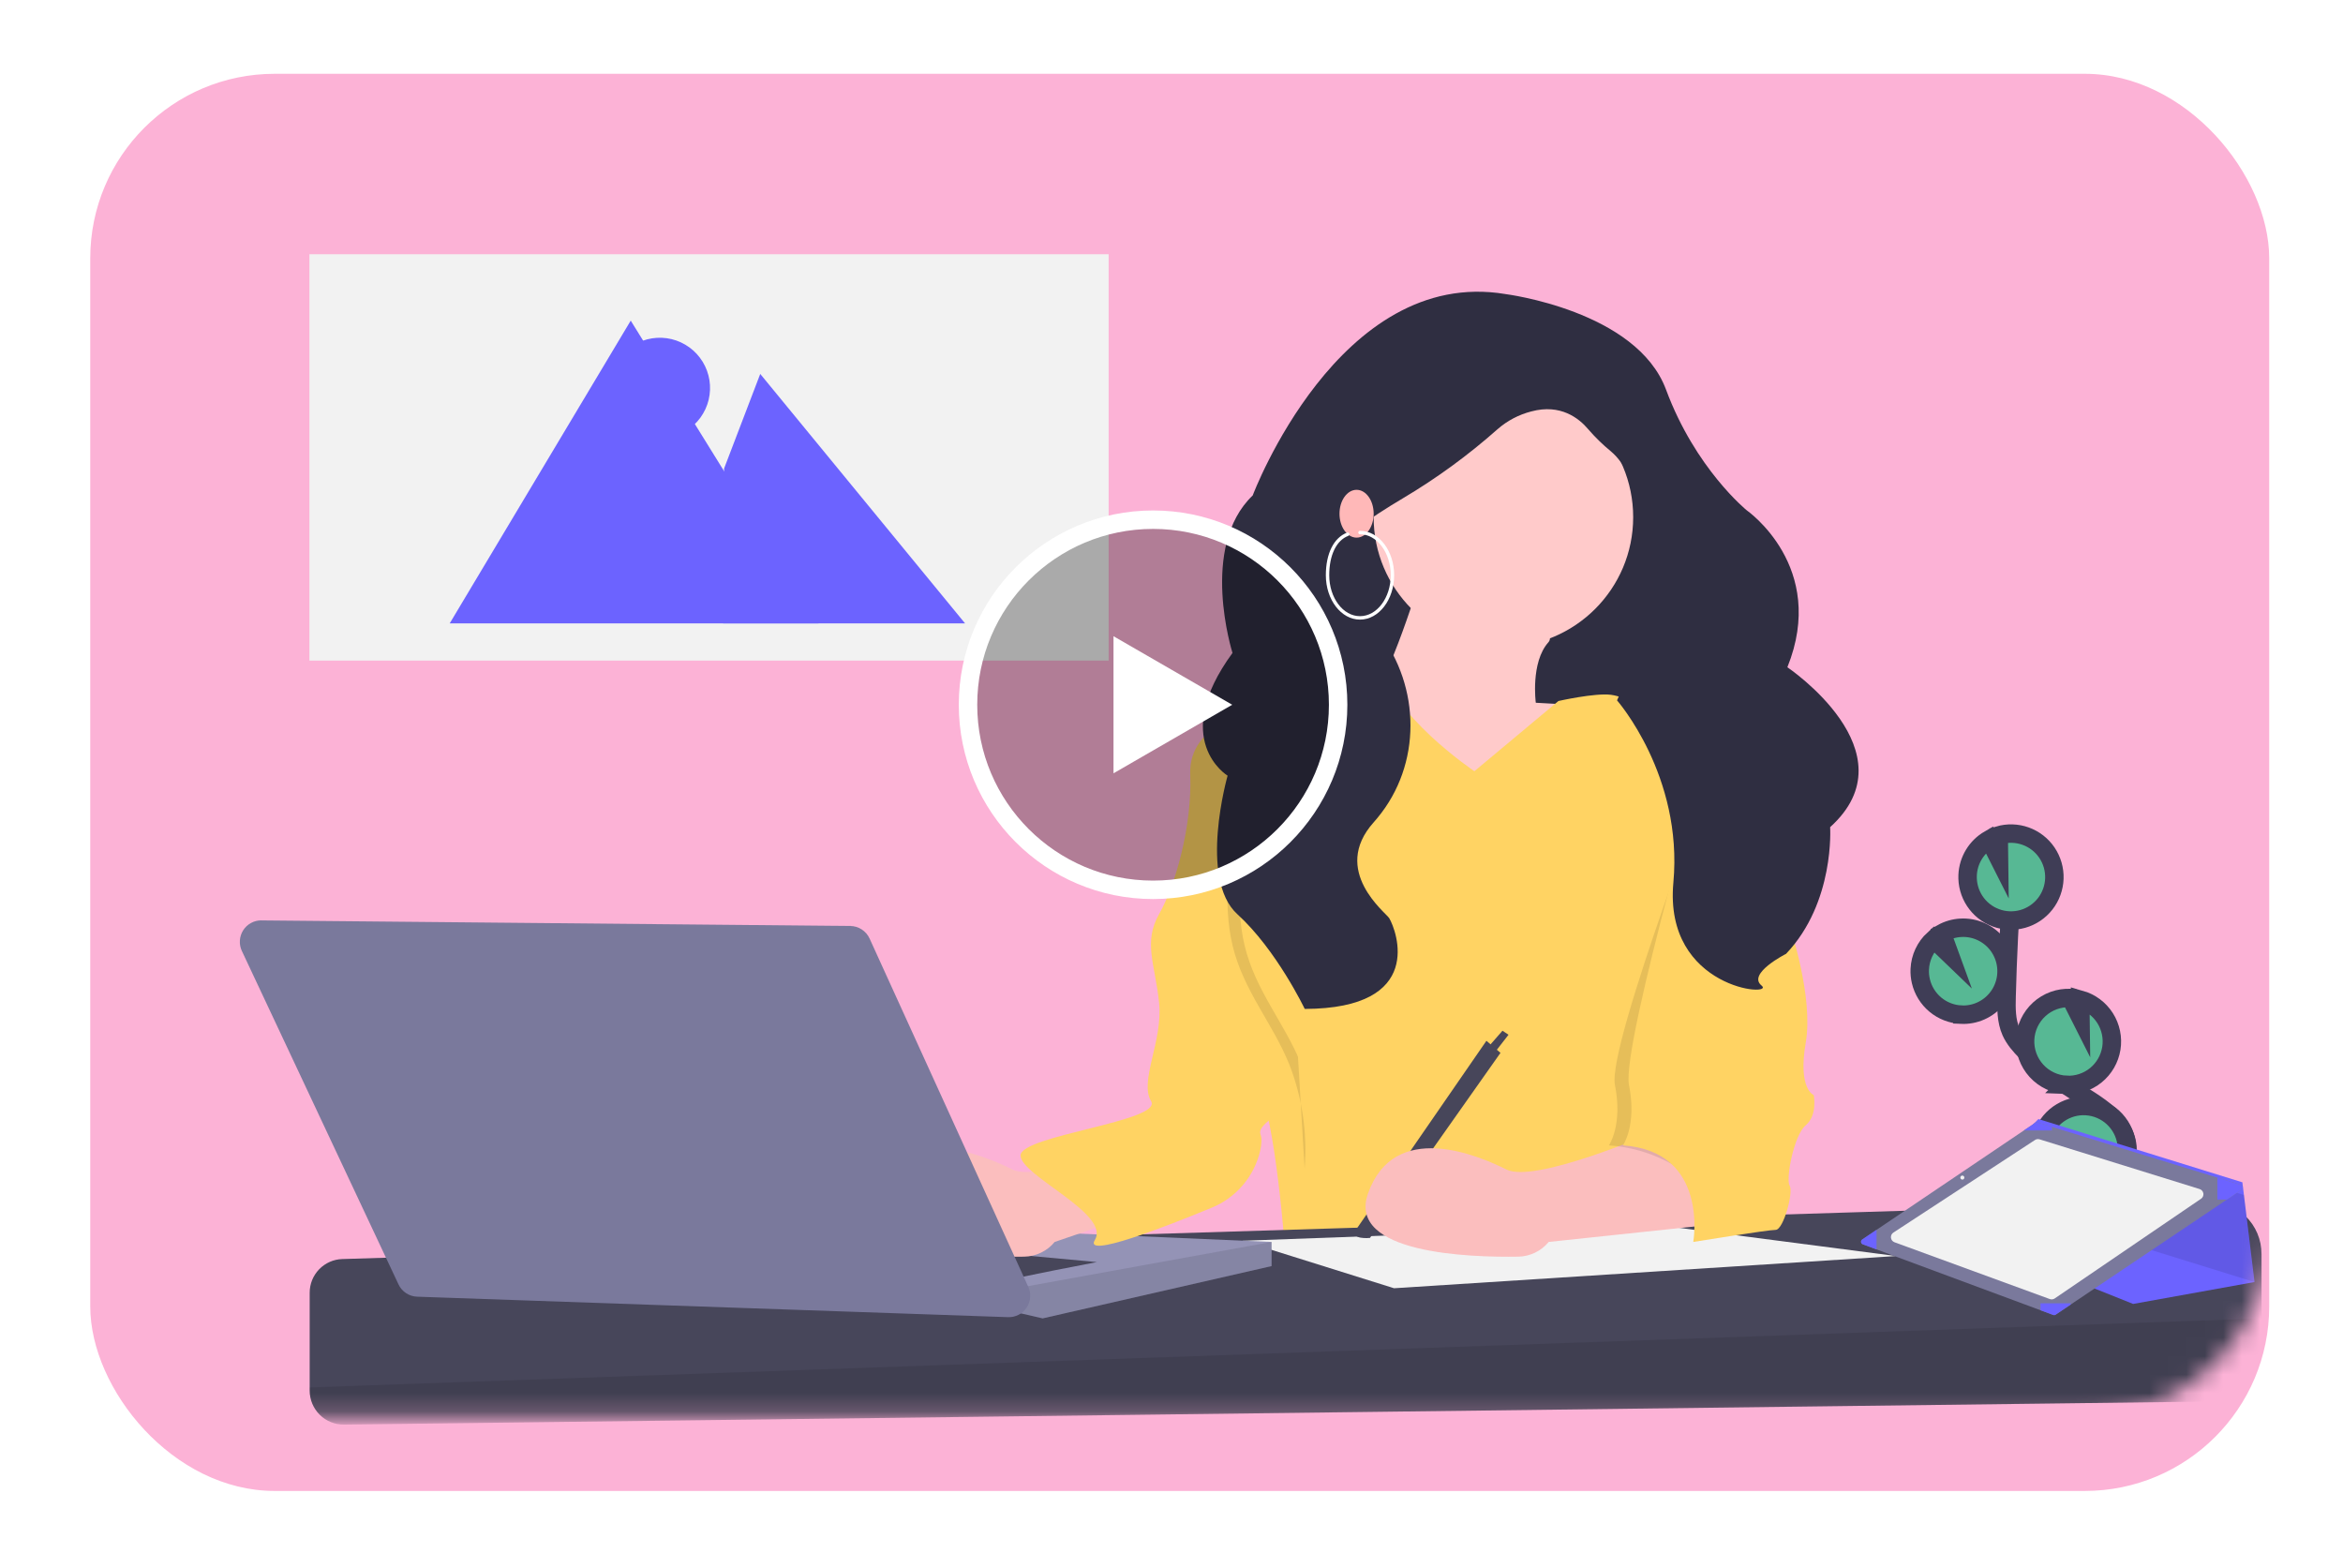 <svg fill="none" height="85" viewBox="0 0 127 85" width="127" xmlns="http://www.w3.org/2000/svg" xmlns:xlink="http://www.w3.org/1999/xlink"><filter id="a" color-interpolation-filters="sRGB" filterUnits="userSpaceOnUse" height="84.811" width="126.108" x=".892" y="0"><feFlood flood-opacity="0" result="BackgroundImageFix"/><feColorMatrix in="SourceAlpha" result="hardAlpha" type="matrix" values="0 0 0 0 0 0 0 0 0 0 0 0 0 0 0 0 0 0 127 0"/><feOffset dy="4"/><feGaussianBlur stdDeviation="2"/><feComposite in2="hardAlpha" operator="out"/><feColorMatrix type="matrix" values="0 0 0 0 0 0 0 0 0 0 0 0 0 0 0 0 0 0 0.15 0"/><feBlend in2="BackgroundImageFix" mode="normal" result="effect1_dropShadow_23_595"/><feBlend in="SourceGraphic" in2="effect1_dropShadow_23_595" mode="normal" result="shape"/></filter><mask id="b" height="77" maskUnits="userSpaceOnUse" width="119" x="4" y="0"><rect fill="#fcb2d6" height="76.812" rx="10" width="118.108" x="4.892"/></mask><g filter="url(#a)"><rect fill="#fcb2d6" height="76.812" rx="10" width="118.108" x="4.892"/></g><g mask="url(#b)"><path d="m70.385 23.217h19.992v20.362h-19.992z" fill="#2f2e41"/><path d="m106.299 55.324c.364.017.727-.05 1.061-.198.333-.147.628-.37.861-.651.233-.281.397-.612.48-.967.084-.355.083-.725 0-1.081-.084-.355-.249-.686-.482-.967-.234-.281-.529-.503-.862-.65-.334-.147-.697-.214-1.061-.196s-.719.12-1.037.299l.416 1.141-.856-.823c-.458.42-.732 1.005-.76 1.627-.011.218.01.437.06.649.117.499.393.946.786 1.274.394.328.883.518 1.394.542z" fill="#57b894"/><path d="m113.176 67.919c-.499-.925.067-2.059.717-2.885.651-.825 1.444-1.684 1.427-2.735-.024-1.511-1.625-2.403-2.904-3.204-.949-.595-1.825-1.3-2.608-2.101-.315-.321-.618-.665-.802-1.075-.264-.591-.257-1.263-.24-1.91.055-2.156.162-4.31.319-6.462" stroke="#3f3d56" stroke-miterlimit="10"/><path d="m106.299 54.997c.364.017.727-.05 1.061-.198.333-.147.628-.37.861-.651s.397-.612.48-.967c.084-.355.083-.725 0-1.081-.084-.355-.249-.686-.482-.967-.234-.281-.529-.503-.862-.65-.334-.147-.697-.214-1.061-.196s-.719.12-1.037.299l.416 1.141-.856-.823c-.458.42-.732 1.005-.76 1.627-.011.218.01.437.06.649.117.499.393.946.786 1.274.394.328.883.518 1.394.542z" stroke="#3f3d56" stroke-miterlimit="10"/><path d="m106.653 47.865c.018-.395.135-.778.341-1.116.205-.337.492-.618.833-.815l.527 1.044-.016-1.264c.479-.141.99-.126 1.459.042.47.169.874.482 1.154.896.279.413.421.905.404 1.405-.018.499-.193.98-.501 1.373-.308.393-.733.678-1.213.813-.48.136-.991.115-1.458-.06-.468-.174-.868-.493-1.143-.91s-.41-.91-.387-1.41z" fill="#57b894"/><path d="m106.653 47.429c.018-.395.135-.778.341-1.116.205-.338.492-.618.833-.815l.527 1.044-.016-1.264c.479-.141.99-.126 1.459.042.47.169.874.482 1.154.896.279.414.421.905.404 1.405-.018.499-.193.98-.501 1.373s-.733.678-1.213.813-.991.115-1.458-.06c-.468-.174-.868-.493-1.143-.91-.275-.417-.41-.91-.387-1.41z" stroke="#3f3d56" stroke-miterlimit="10"/><path d="m112.028 59.24c.577.027 1.144-.16 1.593-.524.448-.365.747-.882.84-1.454.092-.571-.029-1.157-.34-1.645-.311-.488-.79-.844-1.346-1.001l.012.971-.533-1.056c-.002-0-.004-0-.006-0-.309-.015-.617.032-.908.137s-.558.266-.786.475c-.229.208-.414.46-.546.74-.131.28-.206.584-.221.893-.014.309.033.618.137.909.105.291.266.559.474.788.208.229.459.414.739.546.28.132.582.207.891.221z" fill="#57b894"/><path d="m112.01 58.804c.577.027 1.144-.16 1.593-.524.448-.365.747-.882.84-1.454.092-.571-.029-1.157-.34-1.645-.311-.488-.79-.844-1.347-1.001l.013.971-.533-1.056c-.002-0-.004-0-.006-0-.309-.014-.617.032-.908.137-.291.105-.558.266-.787.475-.228.208-.413.46-.545.74-.131.28-.206.583-.221.893-.014.309.033.618.137.909.105.291.266.559.474.788.208.229.459.414.739.546s.582.207.891.221z" stroke="#3f3d56" stroke-miterlimit="10"/><path d="m110.849 63.707c.246.48.651.862 1.145 1.079s1.047.258 1.568.115c.52-.143.976-.461 1.29-.9s.468-.974.435-1.513c-.032-.539-.249-1.052-.613-1.45-.364-.399-.855-.659-1.388-.739-.534-.08-1.079.027-1.543.302-.465.275-.821.702-1.008 1.209l1.469 1.198-1.616-.375c-.001.374.089.743.261 1.075z" fill="#57b894"/><path d="m110.849 63.38c.246.481.651.862 1.145 1.079s1.047.258 1.568.115c.52-.143.976-.461 1.29-.9s.468-.974.435-1.513c-.032-.539-.249-1.052-.613-1.45-.364-.399-.855-.659-1.388-.739-.534-.08-1.079.027-1.543.302-.465.275-.821.702-1.008 1.209l1.469 1.198-1.616-.375c-.001.374.089.743.261 1.075z" stroke="#3f3d56" stroke-miterlimit="10"/><path d="m77.106 30.992s-1.949 6.443-2.923 6.88c-.975.437 5.847 8.299 5.847 8.299l4.97-2.73.195-5.242-1.949-.109s-.292-2.184.682-3.276c.975-1.092-6.821-3.822-6.821-3.822z" fill="#ffcaca"/><path d="m79.917 41.802s-4.68-3.162-4.898-5.779c0 0-3.483 2.29-4.572 2.181-1.089-.109-4.027.545-4.027.981 0 .436 2.721 12.757 2.721 12.757s-1.959 5.234-.98 6.869c.98 1.636 1.524 9.268 1.524 9.268h22.64s-3.048-5.343-1.415-9.159 2.286-19.844 2.286-19.844-1.197-.872-2.395-.654-2.612-.654-3.483-.763c-.871-.109-2.844.337-2.844.337z" fill="#ffd363"/><path d="m122.585 67.963v4.798c0 .844-.332 1.655-.925 2.255-.592.601-1.397.943-2.239.954l-100.772 1.246c-.244.003-.485-.043-.711-.134-.226-.091-.431-.227-.605-.398-.173-.172-.311-.376-.405-.601s-.142-.467-.142-.711v-5.303c0-.475.184-.931.514-1.272.33-.341.779-.54 1.253-.554l101.101-3.126c.381-.012.76.053 1.114.191.355.138.679.345.952.611s.491.583.639.934.225.729.225 1.11z" fill="#47465a"/><path d="m122.585 71.46v1.301c0 .844-.332 1.655-.925 2.255-.592.601-1.397.943-2.239.954l-100.772 1.246c-.244.003-.485-.042-.711-.134-.226-.091-.431-.227-.605-.398-.173-.172-.311-.376-.405-.601s-.142-.467-.142-.711v-.171z" fill="#000" opacity=".1"/><path d="m102.775 68.08-12.751-1.657-22.672.829 8.211 2.573z" fill="#f2f2f2"/><path d="m68.924 67.316v1.308l-12.409 2.835-1.212-.28-.203-.047-8.925-4.798z" fill="#9493b6"/><path d="m68.924 67.316v1.308l-12.409 2.835-1.212-.28-.203-1.355z" fill="#000" opacity=".1"/><path d="m54.665 69.388c.218-.109 4.789-.981 4.789-.981l-8.272-.763z" fill="#47465a"/><path d="m62.719 61.428s-6.313 2.726-7.837 1.963c-1.524-.763-6.095-2.726-7.51 1.308-1.141 3.253 5.52 3.458 8.142 3.415.317-.005.629-.079.915-.217.286-.138.538-.336.74-.581l9.089-3.107s-2.014-3.435-3.538-2.78z" fill="#fbbebe"/><path d="m80.57 56.413.762.654-7.075 10.031s-1.088.109-.762-.436z" fill="#47465a"/><path d="m81.005 57.067.762-.981-.327-.218-.762.872z" fill="#47465a"/><path d="m68.107 38.477s-3.701.654-3.592 3.489c.109 2.835-.816 6.051-1.687 7.578-.871 1.526-.218 2.726 0 4.798.218 2.072-1.088 4.252-.435 5.343.653 1.09-7.075 1.854-7.075 2.944 0 1.09 4.898 3.162 4.027 4.58-.626 1.02 3.789-.698 6.316-1.742.658-.266 1.242-.687 1.703-1.227s.785-1.184.945-1.877c.076-.348.097-.661.015-.879-.327-.872 3.538-2.017 3.646-4.198.109-2.181-.544-4.361-1.088-6.542-.544-2.181-2.776-12.266-2.776-12.266z" fill="#ffd363"/><path d="m14.172 49.888 31.918.302c.221.002.436.067.621.188.185.12.332.291.424.492l8.602 18.879c.082.18.117.378.101.576-.016.197-.082.388-.192.552-.11.165-.26.299-.436.389-.176.09-.372.134-.57.127l-32.03-1.11c-.213-.007-.42-.073-.599-.191-.178-.118-.321-.282-.411-.476l-8.49-18.072c-.084-.178-.121-.374-.108-.571.013-.196.075-.386.181-.552s.252-.302.425-.395c.173-.094.366-.142.563-.14z" fill="#7a799c"/><path d="m89.496 61.428s-6.313 2.726-7.837 1.963c-1.524-.763-6.095-2.726-7.51 1.308-1.141 3.253 5.52 3.458 8.142 3.415.317-.005.629-.079.915-.217.286-.138.538-.336.74-.581l9.252-.981s-2.177-5.561-3.701-4.907z" fill="#fbbebe"/><path d="m93.251 40.766s1.578-2.126 2.34-.164.653 9.595.653 9.595 1.306 3.816.871 6.324c-.435 2.508.435 2.835.435 2.835s.218 1.09-.435 1.635c-.653.545-1.089 2.944-.871 3.271s-.327 2.399-.762 2.399c-.435 0-1.361-.164-1.361-.164s-2.231-4.089-6.912-4.416c0 0 .762-1.09.327-3.271-.435-2.181 5.714-18.045 5.714-18.045z" fill="#000" opacity=".1"/><path d="m92.979 39.185s1.796-.709 2.558 1.254 1.469 9.759 1.469 9.759 1.306 3.816.871 6.324.435 2.835.435 2.835.218 1.09-.435 1.635c-.653.545-1.089 2.944-.871 3.271s-.327 2.399-.762 2.399-4.463.654-4.463.654.871-4.907-3.81-5.234c0 0 .762-1.09.327-3.271s4.68-19.626 4.68-19.626z" fill="#ffd363"/><path d="m87.972 37.825s6.041.87 6.367 1.306c.327.436-.327 3.053-.327 3.053l-4.354.763-3.35-.724z" fill="#ffd363"/><path d="m69.455 42.094c-.91-.157-1.797.668-2.268 1.755s-.599 2.391-.645 3.657c-.046 1.258-.019 2.543.267 3.739.587 2.456 2.164 4.193 3.077 6.452.701 1.792.984 3.721.829 5.639" fill="#000" opacity=".1"/><path d="m70.108 42.094c-.91-.157-1.797.668-2.268 1.755s-.599 2.391-.645 3.657c-.046 1.258-.019 2.543.267 3.739.587 2.456 2.164 4.193 3.077 6.452.701 1.792.984 3.721.829 5.639" fill="#ffd363"/><path d="m105.093 66.457 10.53 4.219 6.581-1.187-.574-4.719-.084-.687-11.056-3.428-.79.791z" fill="#6c63ff"/><path d="m111.148 61.496v4.566l11.056 3.428-.574-4.719z" fill="#000" opacity=".1"/><path d="m100.97 67.443.745.277 8.887 3.297.691.256c.021.008.045.011.068.008s.045-.011.064-.024l.814-.547 8.466-5.69.8-.537c.023-.016.041-.037.052-.063.012-.025.015-.054.011-.081-.004-.028-.016-.053-.034-.074s-.042-.037-.068-.045l-1.276-.391-8.964-2.751-.783-.24c-.021-.006-.043-.008-.065-.005-.022.003-.042.011-.06.024l-.617.416-7.987 5.388-.774.522c-.023.015-.041.036-.052.061s-.016.052-.012.079c.003.027.013.052.03.074s.039.037.064.047z" fill="#7a799c"/><path d="m119.306 64.974-7.932 5.404c-.039.026-.083.043-.129.049-.046.006-.092 0-.136-.015l-8.421-3.08c-.052-.019-.096-.052-.13-.095s-.055-.095-.061-.149c-.006-.054.003-.109.026-.159s.059-.092.105-.121l7.678-5.019c.036-.024.077-.039.119-.045.043-.006.086-.003.127.01l8.676 2.695c.053.017.1.048.136.09.036.042.059.093.068.148.008.055 0 .111-.022.162s-.058.094-.104.126z" fill="#f2f2f2"/><g fill="#6c63ff"><path d="m120.191 63.829v1.192h.514l.8-.537c.023-.015.041-.037.052-.063.012-.025.015-.054.011-.081-.004-.028-.016-.053-.034-.074s-.042-.037-.068-.045z"/><path d="m110.602 70.643v.373l.691.256c.022.008.045.011.068.008s.045-.011.064-.024l.814-.547v-.067z"/><path d="m100.97 67.443.745.276v-1.059h-.001l-.774.522c-.023.015-.041.036-.052.061s-.016.052-.012.079c.003.027.013.052.03.074s.039.038.064.047z"/><path d="m109.701 61.273h1.525v-.195l-.783-.24c-.021-.006-.043-.008-.065-.005-.022.003-.042.011-.06.024z"/></g><path d="m106.367 63.936c.06 0 .109-.049.109-.109s-.049-.109-.109-.109-.109.049-.109.109.049.109.109.109z" fill="#f2f2f2"/><path d="m60.093 13.78h-43.321v22.025h43.321z" fill="#f2f2f2"/><path d="m24.376 33.788 9.812-16.41 10.177 16.41" fill="#6c63ff"/><path d="m39.249 25.393 1.959-5.125 11.102 13.52h-13.116z" fill="#6c63ff"/><path d="m37.186 23.356c.305-.187.57-.432.781-.722.21-.29.362-.618.445-.966.084-.348.098-.71.042-1.063s-.181-.693-.368-.998-.432-.571-.722-.781-.617-.362-.965-.445c-.348-.083-.709-.097-1.062-.041-.353.056-.692.182-.996.369" fill="#6c63ff"/><path d="m81.491 35.065c-3.885 0-7.034-3.149-7.034-7.034 0-3.885 3.149-7.034 7.034-7.034s7.034 3.149 7.034 7.034c0 3.885-3.149 7.034-7.034 7.034z" fill="#ffcaca"/><path d="m81.597 15.939s7.116.889 8.709 5.181 4.381 6.545 4.381 6.545 4.392 3.052 2.196 8.501c0 0 6.832 4.59 2.318 8.667 0 0 .266 4.077-2.39 6.867 0 0-2.124 1.073-1.328 1.717.797.644-5.31.215-4.779-5.58.531-5.794-3.054-9.876-3.054-9.876s3.452-7.512 1.859-10.088c-.967-1.563-1.383-2.729-2.186-3.404-.447-.367-.862-.771-1.24-1.209-.494-.587-1.495-1.387-3.08-.96-.676.173-1.302.502-1.828.962-1.587 1.408-3.305 2.662-5.13 3.745-.858.509-1.757 1.085-2.591 1.698-1.545 1.135-.269 3.542 1.276 5.556 2.286 2.981 2.331 7.168-.06 10.064-.07.085-.142.169-.215.251-2.338 2.618.674 4.899.848 5.193.398.67 1.989 4.898-4.581 4.917 0 0-1.526-3.2-3.65-5.132-2.124-1.931-.531-7.511-.531-7.511s-3.186-1.931.266-6.653c0 0-1.826-5.746 1.095-8.536 0 0 4.667-12.418 13.694-10.916z" fill="#2f2e41"/><path d="m73.532 29.141c-.511 0-.926-.58-.926-1.296 0-.716.414-1.296.926-1.296s.926.58.926 1.296c0 .716-.414 1.296-.926 1.296z" fill="#ffb8b8"/><path d="m73.717 33.584c1.021 0 1.851-1.08 1.851-2.406s-.83-2.406-1.851-2.406c-.025 0-.048.01-.065.027s-.027.041-.027.066c0 .025.01.049.027.066s.041.027.065.027c.919 0 1.667.996 1.667 2.22 0 1.224-.748 2.22-1.667 2.22s-1.667-.996-1.667-2.22c0-1.091.387-1.889 1.035-2.135.023-.009.041-.026.051-.049.01-.022.011-.048.002-.071-.009-.023-.026-.042-.048-.052-.022-.01-.048-.011-.07-.003-.723.274-1.154 1.138-1.154 2.31 0 1.327.83 2.406 1.851 2.406z" fill="#fff"/><circle cx="62.501" cy="38.199" fill="#000" fill-opacity=".3" r="10.031" stroke="#fff"/><path d="m66.791 38.199-6.435 3.716v-7.431z" fill="#fff"/></g></svg>